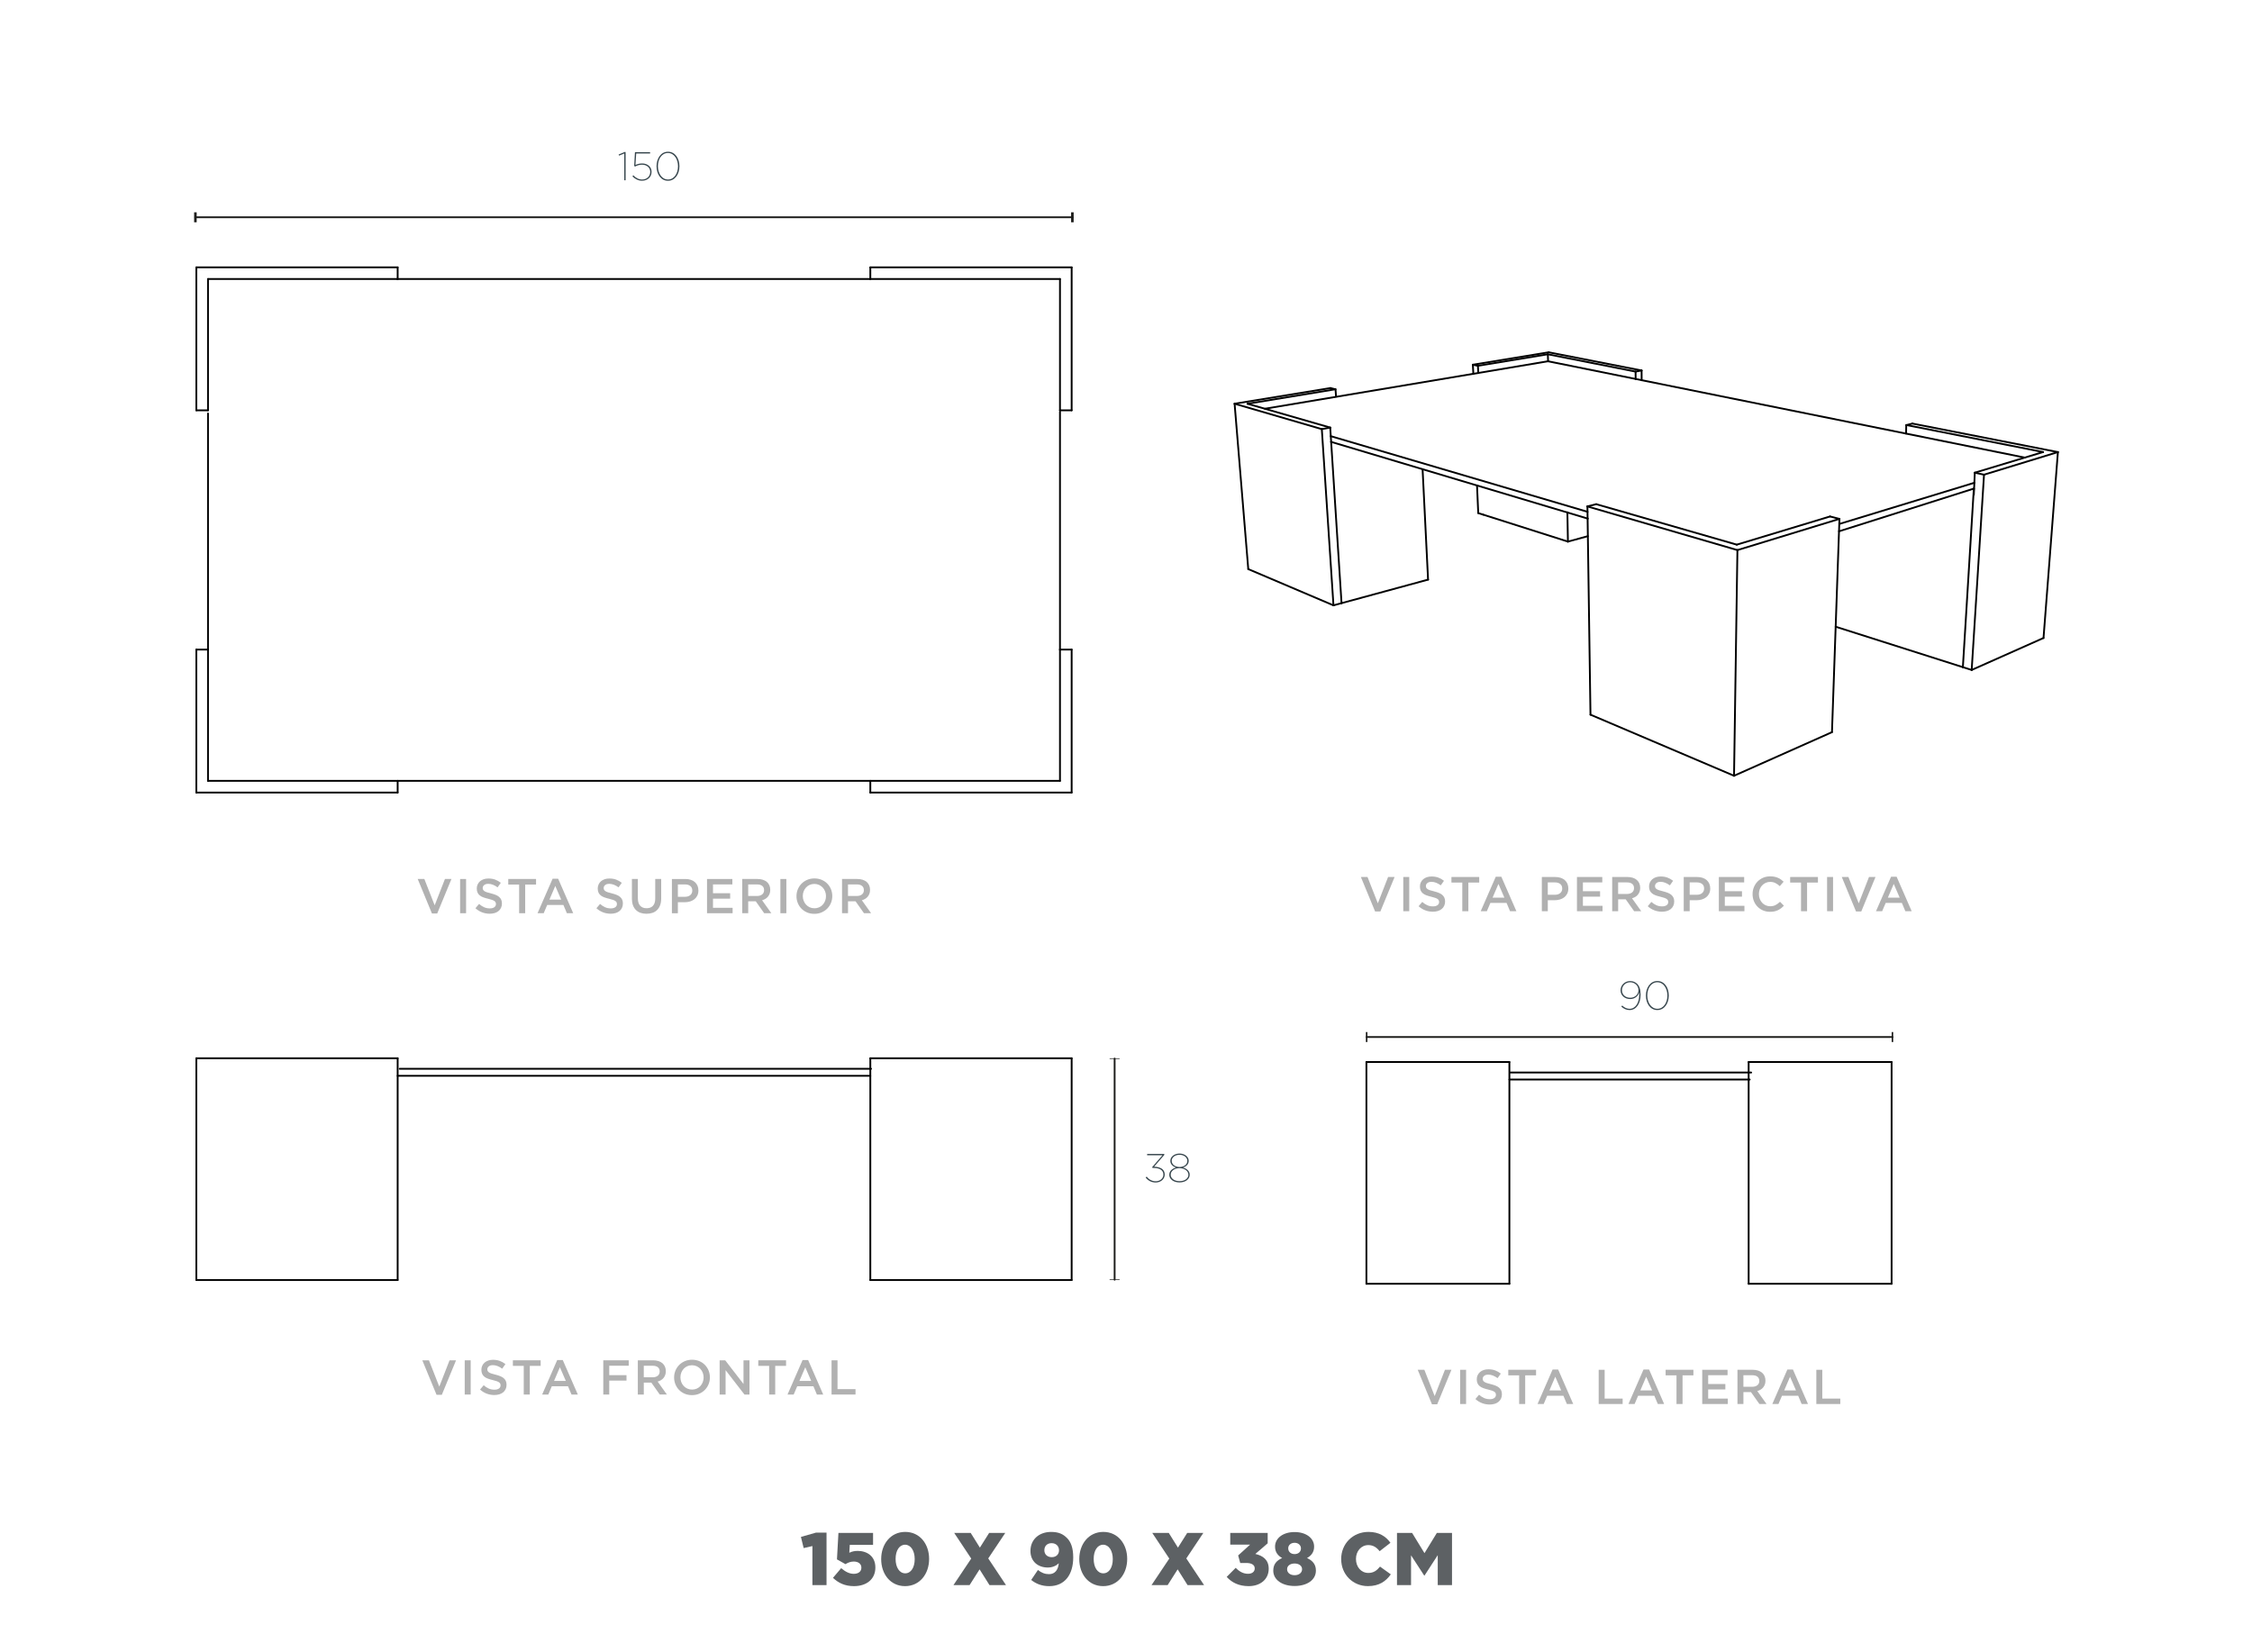 <?xml version="1.0" encoding="UTF-8"?>
<svg xmlns="http://www.w3.org/2000/svg" viewBox="0 0 1249.99 917.01">
  <defs>
    <style>
      .cls-1 {
        fill: #b1b1b1;
      }

      .cls-2 {
        stroke: #1d1d1b;
      }

      .cls-2, .cls-3 {
        fill: none;
        stroke-linecap: round;
        stroke-linejoin: round;
      }

      .cls-4 {
        fill: #36454c;
      }

      .cls-5 {
        isolation: isolate;
      }

      .cls-3 {
        stroke: #000;
      }

      .cls-6 {
        fill: #1d1d1b;
      }

      .cls-7 {
        fill: #5d6164;
      }
    </style>
  </defs>
  <g id="_x30_">
    <g>
      <path class="cls-1" d="M770.48,486.79h3.61l-7.9,19.14h-2.93l-7.9-19.14h3.69l5.73,14.61,5.7-14.61Z"/>
      <path class="cls-1" d="M782.21,486.79v19h-3.31v-19h3.31Z"/>
      <path class="cls-1" d="M791.65,492.74c.13.27.36.53.69.76.34.24.8.45,1.39.65s1.34.41,2.25.62c1,.25,1.88.53,2.65.84.77.31,1.41.68,1.92,1.13.51.44.89.96,1.16,1.55.26.59.4,1.28.4,2.08,0,.91-.17,1.71-.5,2.42-.33.71-.79,1.3-1.39,1.79s-1.3.86-2.14,1.11c-.83.25-1.74.38-2.74.38-1.47,0-2.87-.25-4.21-.75-1.34-.5-2.58-1.26-3.72-2.29l2.01-2.39c.92.8,1.86,1.41,2.8,1.83.94.43,2.01.64,3.2.64,1.03,0,1.85-.22,2.46-.65.61-.43.91-1.02.91-1.76,0-.34-.06-.65-.18-.92-.12-.27-.34-.52-.65-.75-.32-.23-.75-.44-1.31-.64-.55-.2-1.28-.41-2.16-.62-1.02-.24-1.92-.5-2.71-.79-.79-.29-1.45-.65-1.99-1.09s-.94-.96-1.22-1.58-.42-1.37-.42-2.25c0-.83.16-1.59.48-2.27.32-.68.77-1.26,1.33-1.75.57-.49,1.25-.86,2.04-1.13.79-.26,1.66-.39,2.6-.39,1.39,0,2.65.2,3.76.61,1.11.41,2.16,1,3.14,1.78l-1.79,2.53c-.87-.63-1.73-1.12-2.58-1.45-.85-.33-1.71-.5-2.58-.5-.98,0-1.74.22-2.28.67-.54.44-.81.98-.81,1.62,0,.38.06.71.19.98Z"/>
      <path class="cls-1" d="M815.03,505.8h-3.37v-15.91h-6.03v-3.09h15.42v3.09h-6.03v15.91Z"/>
      <path class="cls-1" d="M841.69,505.8h-3.53l-1.93-4.59h-8.99l-1.95,4.59h-3.42l8.36-19.14h3.1l8.36,19.14ZM831.73,490.65l-3.26,7.6h6.54l-3.29-7.6Z"/>
      <path class="cls-1" d="M869.92,496c-.4.81-.94,1.49-1.63,2.04-.69.54-1.5.96-2.42,1.24-.93.28-1.92.42-2.97.42h-3.78v6.11h-3.31v-19h7.49c1.1,0,2.1.15,3,.45.9.3,1.66.73,2.28,1.29s1.1,1.23,1.44,2.01c.33.78.5,1.66.5,2.63,0,1.07-.2,2.01-.6,2.82ZM866.01,490.66c-.75-.57-1.74-.86-3-.86h-3.9v6.87h3.9c1.27,0,2.27-.31,3.01-.94.74-.63,1.1-1.46,1.1-2.49,0-1.14-.37-2-1.12-2.58Z"/>
      <path class="cls-1" d="M889.36,489.81h-10.75v4.89h9.53v3.01h-9.53v5.08h10.89v3.01h-14.2v-19h14.06v3.01Z"/>
      <path class="cls-1" d="M907.04,505.8l-4.68-6.62h-4.19v6.62h-3.31v-19h8.47c1.09,0,2.07.14,2.95.42.88.28,1.62.68,2.23,1.2.61.52,1.07,1.15,1.4,1.9.33.75.49,1.59.49,2.51,0,.8-.11,1.51-.34,2.13-.23.62-.54,1.18-.94,1.66-.4.48-.87.89-1.43,1.22-.55.34-1.16.59-1.83.77l5.13,7.19h-3.94ZM905.95,490.61c-.69-.54-1.66-.8-2.91-.8h-4.88v6.41h4.9c1.2,0,2.15-.29,2.86-.87.71-.58,1.06-1.36,1.06-2.35,0-1.05-.34-1.85-1.04-2.39Z"/>
      <path class="cls-1" d="M918.82,492.74c.13.27.36.53.69.76.34.24.8.45,1.39.65s1.34.41,2.25.62c1,.25,1.88.53,2.65.84.77.31,1.41.68,1.92,1.13.51.44.89.96,1.16,1.55.26.59.4,1.28.4,2.08,0,.91-.17,1.71-.5,2.42-.33.71-.79,1.3-1.39,1.79-.59.49-1.3.86-2.13,1.11s-1.74.38-2.74.38c-1.46,0-2.87-.25-4.21-.75-1.34-.5-2.58-1.26-3.72-2.29l2.01-2.39c.92.8,1.86,1.41,2.8,1.83.94.43,2.01.64,3.2.64,1.03,0,1.85-.22,2.46-.65.61-.43.91-1.02.91-1.76,0-.34-.06-.65-.18-.92-.12-.27-.34-.52-.65-.75s-.75-.44-1.31-.64-1.27-.41-2.16-.62c-1.02-.24-1.92-.5-2.71-.79s-1.45-.65-1.99-1.09-.94-.96-1.23-1.58-.42-1.37-.42-2.25c0-.83.16-1.59.48-2.27.32-.68.77-1.26,1.33-1.75.57-.49,1.25-.86,2.04-1.13.79-.26,1.66-.39,2.6-.39,1.39,0,2.65.2,3.76.61s2.16,1,3.14,1.78l-1.79,2.53c-.87-.63-1.73-1.12-2.58-1.45-.85-.33-1.71-.5-2.58-.5-.98,0-1.74.22-2.28.67-.54.44-.81.98-.81,1.62,0,.38.06.71.19.98Z"/>
      <path class="cls-1" d="M948.68,496c-.4.81-.94,1.49-1.63,2.04-.69.54-1.5.96-2.42,1.24-.93.28-1.92.42-2.97.42h-3.78v6.11h-3.31v-19h7.49c1.1,0,2.1.15,3,.45s1.66.73,2.28,1.29c.62.56,1.1,1.23,1.44,2.01.33.78.5,1.66.5,2.63,0,1.07-.2,2.01-.6,2.82ZM944.77,490.66c-.75-.57-1.74-.86-3-.86h-3.89v6.87h3.89c1.27,0,2.28-.31,3.01-.94s1.1-1.46,1.1-2.49c0-1.14-.37-2-1.12-2.58Z"/>
      <path class="cls-1" d="M968.12,489.81h-10.75v4.89h9.53v3.01h-9.53v5.08h10.89v3.01h-14.2v-19h14.06v3.01Z"/>
      <path class="cls-1" d="M988.61,504.15c-.53.41-1.11.76-1.72,1.06s-1.29.53-2.02.68c-.73.15-1.54.23-2.43.23-1.39,0-2.68-.25-3.86-.76-1.18-.51-2.19-1.2-3.05-2.08-.86-.88-1.53-1.91-2.02-3.11-.49-1.2-.73-2.48-.73-3.86s.24-2.63.72-3.83c.48-1.2,1.15-2.24,2.02-3.14.87-.89,1.9-1.6,3.09-2.12,1.2-.52,2.52-.77,3.96-.77.87,0,1.66.07,2.38.22.71.15,1.37.35,1.97.61.6.26,1.15.57,1.66.94s.99.76,1.44,1.19l-2.14,2.47c-.76-.71-1.57-1.28-2.42-1.71-.85-.43-1.82-.65-2.9-.65-.91,0-1.74.18-2.51.53-.77.35-1.43.83-2,1.44-.56.61-1,1.32-1.3,2.13s-.46,1.69-.46,2.63.15,1.82.46,2.65c.31.82.74,1.54,1.3,2.16.56.62,1.23,1.1,2,1.45s1.61.53,2.51.53c1.16,0,2.15-.22,2.99-.67.83-.44,1.66-1.05,2.47-1.81l2.14,2.17c-.49.53-1,.99-1.53,1.4Z"/>
      <path class="cls-1" d="M1003.04,505.8h-3.37v-15.91h-6.03v-3.09h15.42v3.09h-6.03v15.91Z"/>
      <path class="cls-1" d="M1017.45,486.79v19h-3.31v-19h3.31Z"/>
      <path class="cls-1" d="M1037.41,486.79h3.61l-7.9,19.14h-2.93l-7.9-19.14h3.69l5.73,14.61,5.7-14.61Z"/>
      <path class="cls-1" d="M1061.11,505.8h-3.53l-1.93-4.59h-8.99l-1.96,4.59h-3.42l8.36-19.14h3.1l8.36,19.14ZM1051.14,490.65l-3.26,7.6h6.54l-3.29-7.6Z"/>
    </g>
  </g>
  <g id="bien">
    <g class="cls-5">
      <path class="cls-7" d="M450.93,858.19l-4.85,1.12-1.52-6.2,8.42-2.4h5.79v29.15h-7.84v-21.67Z"/>
      <path class="cls-7" d="M462.34,875.84l4.56-5.38c2.34,1.98,4.56,3.14,6.98,3.14,2.63,0,4.23-1.32,4.23-3.39v-.08c0-2.07-1.72-3.35-4.23-3.35-1.77,0-3.24.62-4.6,1.45l-4.72-2.65.82-14.68h19.22v6.62h-12.93l-.25,4.38c1.31-.62,2.67-1.03,4.6-1.03,5.17,0,9.86,2.89,9.86,9.18v.08c0,6.45-4.89,10.3-11.87,10.3-5.09,0-8.66-1.78-11.66-4.59Z"/>
      <path class="cls-7" d="M489.11,865.46v-.08c0-8.19,5.17-15.05,13.34-15.05s13.26,6.78,13.26,14.97v.08c0,8.19-5.13,15.05-13.34,15.05s-13.26-6.78-13.26-14.97ZM507.71,865.46v-.08c0-4.59-2.18-7.94-5.34-7.94s-5.26,3.23-5.26,7.86v.08c0,4.63,2.13,7.94,5.34,7.94s5.26-3.27,5.26-7.86Z"/>
      <path class="cls-7" d="M539.08,865.13l-9.44-14.22h9.16l5.09,8.15,5.13-8.15h8.95l-9.44,14.14,9.85,14.8h-9.16l-5.5-8.73-5.54,8.73h-8.95l9.85-14.72Z"/>
      <path class="cls-7" d="M572.37,877l3.74-5.54c1.97,1.57,3.86,2.32,6.16,2.32,3.29,0,5.05-2.32,5.42-6.04-1.48,1.41-3.53,2.36-6.08,2.36-5.58,0-9.65-3.47-9.65-9.14v-.08c0-6.41,4.89-10.54,11.46-10.54,4.19,0,6.65,1.2,8.83,3.39,2.09,2.07,3.45,5.38,3.45,10.71v.08c0,9.47-4.68,15.92-13.3,15.92-4.27,0-7.39-1.36-10.02-3.43ZM587.81,860.59v-.08c0-2.23-1.6-3.93-4.11-3.93s-4.02,1.65-4.02,3.89v.08c0,2.19,1.6,3.8,4.11,3.8s4.02-1.65,4.02-3.76Z"/>
      <path class="cls-7" d="M599.06,865.46v-.08c0-8.19,5.17-15.05,13.34-15.05s13.26,6.78,13.26,14.97v.08c0,8.19-5.13,15.05-13.34,15.05s-13.26-6.78-13.26-14.97ZM617.66,865.46v-.08c0-4.59-2.18-7.94-5.34-7.94s-5.26,3.23-5.26,7.86v.08c0,4.63,2.13,7.94,5.34,7.94s5.26-3.27,5.26-7.86Z"/>
      <path class="cls-7" d="M649.02,865.13l-9.44-14.22h9.16l5.09,8.15,5.13-8.15h8.95l-9.44,14.14,9.85,14.8h-9.16l-5.5-8.73-5.54,8.73h-8.95l9.85-14.72Z"/>
      <path class="cls-7" d="M680.88,875.31l5.01-5.04c2.05,2.11,4.23,3.31,6.86,3.31,2.26,0,3.7-1.16,3.7-2.94v-.08c0-1.86-1.68-2.98-4.68-2.98h-3.37l-1.15-4.18,6.61-6h-11v-6.49h20.78v5.75l-6.86,5.91c4.11.91,7.43,3.22,7.43,8.15v.08c0,5.87-4.68,9.63-11.09,9.63-5.54,0-9.44-2.03-12.24-5.13Z"/>
      <path class="cls-7" d="M706.74,871.87v-.08c0-3.51,1.85-5.62,4.93-6.95-2.22-1.24-3.94-3.14-3.94-6.29v-.08c0-4.63,4.39-8.06,10.84-8.06s10.84,3.43,10.84,8.06v.08c0,3.14-1.72,5.04-3.94,6.29,2.92,1.37,4.93,3.31,4.93,6.91v.08c0,5.17-4.93,8.52-11.83,8.52s-11.83-3.43-11.83-8.48ZM722.72,871.09v-.08c0-1.86-1.72-3.14-4.15-3.14s-4.15,1.28-4.15,3.14v.08c0,1.74,1.48,3.27,4.15,3.27s4.15-1.53,4.15-3.27ZM722.1,859.51v-.08c0-1.61-1.36-3.06-3.53-3.06s-3.53,1.41-3.53,3.02v.08c0,1.82,1.4,3.18,3.53,3.18s3.53-1.32,3.53-3.14Z"/>
      <path class="cls-7" d="M744.43,865.46v-.08c0-8.44,6.45-15.05,15.15-15.05,5.87,0,9.65,2.48,12.2,6.04l-6,4.67c-1.64-2.07-3.53-3.39-6.28-3.39-4.02,0-6.86,3.43-6.86,7.65v.08c0,4.34,2.83,7.73,6.86,7.73,3,0,4.76-1.41,6.49-3.52l6,4.3c-2.71,3.76-6.36,6.53-12.73,6.53-8.21,0-14.82-6.33-14.82-14.97Z"/>
      <path class="cls-7" d="M775.39,850.91h8.42l6.86,11.21,6.86-11.21h8.42v28.95h-7.92v-16.62l-7.35,11.33h-.16l-7.31-11.25v16.54h-7.8v-28.95Z"/>
    </g>
    <g>
      <path class="cls-1" d="M802.03,760.34h3.61l-7.9,19.14h-2.93l-7.9-19.14h3.69l5.73,14.61,5.7-14.61Z"/>
      <path class="cls-1" d="M813.76,760.34v19h-3.31v-19h3.31Z"/>
      <path class="cls-1" d="M823.2,766.29c.13.27.36.52.69.76.34.23.8.45,1.39.65.59.2,1.34.41,2.25.62,1,.25,1.88.53,2.65.84s1.41.68,1.92,1.13.89.96,1.16,1.55c.26.59.39,1.28.39,2.08,0,.91-.17,1.71-.5,2.42s-.79,1.3-1.39,1.79c-.59.49-1.3.86-2.14,1.11-.83.25-1.75.38-2.74.38-1.47,0-2.87-.25-4.21-.75-1.34-.5-2.58-1.26-3.72-2.29l2.01-2.39c.92.8,1.85,1.41,2.8,1.83.94.42,2.01.64,3.2.64,1.03,0,1.85-.22,2.46-.65.61-.44.91-1.02.91-1.77,0-.34-.06-.65-.18-.92-.12-.27-.34-.52-.65-.75-.32-.23-.75-.44-1.31-.64s-1.27-.41-2.16-.62c-1.02-.23-1.92-.5-2.71-.79-.79-.29-1.45-.65-1.99-1.09-.54-.43-.94-.96-1.22-1.57s-.42-1.37-.42-2.25c0-.83.16-1.59.48-2.27.32-.68.77-1.26,1.33-1.75.56-.49,1.24-.87,2.04-1.13.79-.26,1.66-.39,2.6-.39,1.39,0,2.65.2,3.76.61,1.11.41,2.16,1,3.13,1.78l-1.79,2.52c-.87-.63-1.73-1.12-2.58-1.45-.85-.33-1.71-.5-2.58-.5-.98,0-1.74.22-2.28.67s-.81.98-.81,1.62c0,.38.06.71.19.98Z"/>
      <path class="cls-1" d="M846.58,779.34h-3.37v-15.91h-6.03v-3.1h15.42v3.1h-6.03v15.91Z"/>
      <path class="cls-1" d="M873.24,779.34h-3.53l-1.93-4.59h-8.99l-1.95,4.59h-3.42l8.36-19.14h3.09l8.36,19.14ZM863.27,764.19l-3.26,7.6h6.54l-3.29-7.6Z"/>
      <path class="cls-1" d="M887.36,760.34h3.31v15.99h9.99v3.01h-13.3v-19Z"/>
      <path class="cls-1" d="M923.71,779.34h-3.53l-1.93-4.59h-8.99l-1.96,4.59h-3.42l8.36-19.14h3.1l8.36,19.14ZM913.74,764.19l-3.26,7.6h6.54l-3.29-7.6Z"/>
      <path class="cls-1" d="M933.92,779.34h-3.37v-15.91h-6.03v-3.1h15.42v3.1h-6.03v15.91Z"/>
      <path class="cls-1" d="M958.89,763.35h-10.75v4.89h9.53v3.01h-9.53v5.08h10.89v3.01h-14.2v-19h14.06v3.01Z"/>
      <path class="cls-1" d="M976.57,779.34l-4.68-6.62h-4.19v6.62h-3.31v-19h8.47c1.09,0,2.07.14,2.95.42.88.28,1.62.68,2.23,1.19.61.52,1.07,1.15,1.4,1.9.33.75.49,1.59.49,2.51,0,.8-.11,1.51-.34,2.13-.23.62-.54,1.18-.94,1.66-.4.48-.87.89-1.42,1.22-.55.33-1.16.59-1.83.77l5.13,7.19h-3.94ZM975.48,764.16c-.69-.54-1.66-.8-2.91-.8h-4.88v6.41h4.9c1.2,0,2.15-.29,2.86-.87.71-.58,1.06-1.36,1.06-2.34,0-1.05-.35-1.85-1.04-2.39Z"/>
      <path class="cls-1" d="M1003.55,779.34h-3.53l-1.93-4.59h-8.99l-1.95,4.59h-3.42l8.36-19.14h3.09l8.36,19.14ZM993.59,764.19l-3.26,7.6h6.54l-3.29-7.6Z"/>
      <path class="cls-1" d="M1008.17,760.34h3.31v15.99h9.99v3.01h-13.3v-19Z"/>
    </g>
    <g>
      <path class="cls-1" d="M249.53,755.08h3.61l-7.9,19.14h-2.93l-7.9-19.14h3.69l5.73,14.61,5.7-14.61Z"/>
      <path class="cls-1" d="M261.26,755.08v19h-3.31v-19h3.31Z"/>
      <path class="cls-1" d="M270.71,761.02c.13.27.36.53.69.76s.8.45,1.39.65,1.34.41,2.25.62c1,.25,1.88.53,2.65.84s1.41.68,1.92,1.13c.51.44.89.96,1.16,1.55.26.59.39,1.28.39,2.08,0,.91-.17,1.71-.5,2.42-.33.71-.79,1.3-1.39,1.79-.59.49-1.3.86-2.14,1.11-.83.25-1.75.38-2.74.38-1.47,0-2.87-.25-4.21-.75s-2.58-1.26-3.72-2.29l2.01-2.39c.92.8,1.85,1.41,2.8,1.83s2.01.64,3.2.64c1.03,0,1.85-.22,2.46-.65s.91-1.02.91-1.76c0-.34-.06-.65-.18-.92-.12-.27-.34-.52-.65-.75s-.75-.44-1.31-.64-1.27-.41-2.16-.62c-1.02-.24-1.92-.5-2.71-.79-.79-.29-1.45-.65-1.99-1.09-.54-.44-.94-.96-1.22-1.58s-.42-1.37-.42-2.25c0-.83.16-1.59.48-2.27.32-.68.77-1.26,1.33-1.75.56-.49,1.24-.86,2.04-1.13s1.66-.39,2.6-.39c1.39,0,2.65.2,3.76.61,1.11.41,2.16,1,3.13,1.78l-1.79,2.53c-.87-.63-1.73-1.12-2.58-1.45-.85-.33-1.71-.5-2.58-.5-.98,0-1.74.22-2.28.67s-.81.98-.81,1.62c0,.38.06.71.19.98Z"/>
      <path class="cls-1" d="M294.08,774.08h-3.37v-15.91h-6.03v-3.1h15.42v3.1h-6.03v15.91Z"/>
      <path class="cls-1" d="M320.74,774.08h-3.53l-1.93-4.59h-8.99l-1.95,4.59h-3.42l8.36-19.14h3.09l8.36,19.14ZM310.78,758.93l-3.26,7.6h6.54l-3.29-7.6Z"/>
      <path class="cls-1" d="M348.98,758.09h-10.81v5.24h9.58v3.01h-9.58v7.74h-3.31v-19h14.12v3.01Z"/>
      <path class="cls-1" d="M366.21,774.08l-4.68-6.62h-4.19v6.62h-3.31v-19h8.47c1.09,0,2.07.14,2.95.42s1.62.68,2.23,1.19c.61.52,1.07,1.15,1.4,1.9.33.75.49,1.59.49,2.51,0,.8-.11,1.51-.34,2.13s-.54,1.18-.94,1.66c-.4.48-.87.89-1.43,1.22-.55.33-1.16.59-1.83.77l5.13,7.19h-3.94ZM365.13,758.9c-.69-.54-1.66-.8-2.91-.8h-4.88v6.41h4.9c1.2,0,2.15-.29,2.86-.87.71-.58,1.06-1.36,1.06-2.35,0-1.05-.34-1.85-1.04-2.38Z"/>
      <path class="cls-1" d="M393.31,768.35c-.49,1.2-1.18,2.24-2.06,3.14-.89.9-1.94,1.61-3.15,2.13-1.21.52-2.55.79-4.02.79s-2.81-.26-4.02-.77-2.25-1.22-3.12-2.1c-.87-.89-1.55-1.93-2.04-3.12-.49-1.19-.73-2.46-.73-3.8s.24-2.61.73-3.8c.49-1.2,1.18-2.24,2.06-3.14s1.94-1.61,3.15-2.13c1.21-.52,2.55-.79,4.02-.79s2.81.26,4.02.77c1.21.52,2.25,1.22,3.12,2.11s1.55,1.93,2.04,3.12c.49,1.2.73,2.46.73,3.8s-.24,2.61-.73,3.8ZM390.07,761.99c-.32-.82-.76-1.54-1.33-2.16-.57-.61-1.25-1.1-2.05-1.47-.8-.36-1.67-.54-2.61-.54s-1.81.18-2.59.53-1.46.83-2.02,1.44c-.56.61-1,1.32-1.32,2.14s-.47,1.7-.47,2.62.16,1.8.47,2.62c.32.82.76,1.54,1.33,2.16.57.62,1.25,1.1,2.05,1.46.8.36,1.66.54,2.61.54s1.81-.18,2.59-.53c.79-.35,1.46-.83,2.02-1.44.56-.61,1-1.32,1.32-2.14.32-.82.48-1.7.48-2.62s-.16-1.8-.48-2.62Z"/>
      <path class="cls-1" d="M412.69,755.08h3.31v19h-2.79l-10.46-13.52v13.52h-3.31v-19h3.09l10.16,13.14v-13.14Z"/>
      <path class="cls-1" d="M430.29,774.08h-3.37v-15.91h-6.03v-3.1h15.42v3.1h-6.03v15.91Z"/>
      <path class="cls-1" d="M456.95,774.08h-3.53l-1.93-4.59h-8.99l-1.96,4.59h-3.42l8.36-19.14h3.09l8.36,19.14ZM446.98,758.93l-3.26,7.6h6.54l-3.29-7.6Z"/>
      <path class="cls-1" d="M461.56,755.08h3.31v15.99h9.99v3.01h-13.3v-19Z"/>
    </g>
    <g>
      <path class="cls-1" d="M246.97,487.91h3.61l-7.9,19.14h-2.93l-7.9-19.14h3.69l5.73,14.61,5.7-14.61Z"/>
      <path class="cls-1" d="M258.7,487.91v19h-3.31v-19h3.31Z"/>
      <path class="cls-1" d="M268.15,493.86c.13.27.36.52.69.76s.8.45,1.39.65c.59.2,1.34.41,2.25.62,1,.25,1.88.53,2.65.84.77.31,1.41.68,1.92,1.13.51.44.89.96,1.16,1.55.26.59.39,1.28.39,2.08,0,.91-.17,1.71-.5,2.42s-.79,1.3-1.39,1.79c-.59.49-1.3.86-2.14,1.11-.83.25-1.75.38-2.74.38-1.47,0-2.87-.25-4.21-.75-1.34-.5-2.58-1.26-3.72-2.29l2.01-2.39c.92.8,1.85,1.41,2.8,1.83.94.43,2.01.64,3.2.64,1.03,0,1.85-.22,2.46-.65s.91-1.02.91-1.76c0-.34-.06-.65-.18-.92s-.34-.52-.65-.75c-.32-.23-.75-.44-1.31-.64s-1.27-.41-2.16-.62c-1.02-.24-1.92-.5-2.71-.79-.79-.29-1.45-.65-1.99-1.09-.54-.43-.94-.96-1.22-1.58s-.42-1.37-.42-2.25c0-.83.16-1.59.48-2.27.32-.68.77-1.26,1.33-1.75.56-.49,1.24-.86,2.04-1.13.79-.26,1.66-.39,2.6-.39,1.39,0,2.65.2,3.76.61,1.11.41,2.16,1,3.13,1.78l-1.79,2.52c-.87-.63-1.73-1.12-2.58-1.45-.85-.33-1.71-.5-2.58-.5-.98,0-1.74.22-2.28.67s-.81.98-.81,1.62c0,.38.06.71.19.98Z"/>
      <path class="cls-1" d="M291.52,506.91h-3.37v-15.91h-6.03v-3.1h15.42v3.1h-6.03v15.91Z"/>
      <path class="cls-1" d="M318.18,506.91h-3.53l-1.93-4.59h-8.99l-1.95,4.59h-3.42l8.36-19.14h3.09l8.36,19.14ZM308.22,491.77l-3.26,7.6h6.54l-3.29-7.6Z"/>
      <path class="cls-1" d="M335.29,493.86c.13.27.36.52.69.76s.8.45,1.39.65c.59.2,1.34.41,2.25.62,1,.25,1.88.53,2.65.84.77.31,1.41.68,1.92,1.13.51.44.89.96,1.16,1.55s.39,1.28.39,2.08c0,.91-.17,1.71-.5,2.42s-.79,1.3-1.39,1.79c-.59.49-1.3.86-2.13,1.11-.83.25-1.75.38-2.74.38-1.47,0-2.87-.25-4.21-.75-1.34-.5-2.58-1.26-3.72-2.29l2.01-2.39c.92.8,1.85,1.41,2.8,1.83.94.43,2.01.64,3.2.64,1.03,0,1.85-.22,2.46-.65.61-.43.91-1.02.91-1.76,0-.34-.06-.65-.18-.92-.12-.27-.34-.52-.65-.75-.32-.23-.75-.44-1.31-.64-.55-.2-1.27-.41-2.16-.62-1.02-.24-1.92-.5-2.71-.79-.79-.29-1.45-.65-1.99-1.09-.54-.43-.94-.96-1.23-1.58s-.42-1.37-.42-2.25c0-.83.16-1.59.48-2.27s.77-1.26,1.33-1.75c.57-.49,1.25-.86,2.04-1.13.79-.26,1.66-.39,2.6-.39,1.39,0,2.65.2,3.76.61s2.16,1,3.14,1.78l-1.79,2.52c-.87-.63-1.73-1.12-2.58-1.45s-1.71-.5-2.58-.5c-.98,0-1.74.22-2.28.67s-.81.98-.81,1.62c0,.38.06.71.19.98Z"/>
      <path class="cls-1" d="M367,498.69c0,1.41-.19,2.65-.58,3.72-.39,1.07-.94,1.96-1.64,2.67-.71.72-1.56,1.25-2.56,1.6-1,.35-2.13.53-3.38.53s-2.34-.18-3.34-.53c-1-.35-1.85-.88-2.55-1.59-.71-.71-1.25-1.58-1.63-2.62-.38-1.04-.57-2.25-.57-3.62v-10.94h3.31v10.81c0,1.77.43,3.12,1.28,4.04.85.92,2.04,1.38,3.55,1.38s2.67-.44,3.52-1.33,1.28-2.21,1.28-3.96v-10.94h3.31v10.78Z"/>
      <path class="cls-1" d="M387.06,497.11c-.4.81-.94,1.49-1.63,2.04-.69.54-1.5.96-2.42,1.24-.93.28-1.92.42-2.97.42h-3.78v6.11h-3.31v-19h7.49c1.1,0,2.1.15,3,.45s1.66.73,2.28,1.29c.62.56,1.1,1.23,1.44,2.01.33.78.5,1.66.5,2.63,0,1.07-.2,2.01-.6,2.82ZM383.15,491.78c-.75-.57-1.74-.86-3-.86h-3.89v6.87h3.89c1.27,0,2.28-.31,3.01-.94s1.1-1.46,1.1-2.49c0-1.14-.37-2-1.12-2.58Z"/>
      <path class="cls-1" d="M406.5,490.92h-10.75v4.89h9.53v3.01h-9.53v5.08h10.89v3.01h-14.2v-19h14.06v3.01Z"/>
      <path class="cls-1" d="M424.17,506.91l-4.68-6.62h-4.19v6.62h-3.31v-19h8.47c1.09,0,2.07.14,2.95.42.88.28,1.62.68,2.23,1.19.61.52,1.07,1.15,1.4,1.9.33.75.49,1.59.49,2.51,0,.8-.11,1.51-.34,2.13-.23.62-.54,1.18-.94,1.66-.4.48-.87.89-1.42,1.22-.55.33-1.16.59-1.83.77l5.13,7.19h-3.94ZM423.08,491.73c-.69-.54-1.66-.8-2.91-.8h-4.88v6.41h4.9c1.2,0,2.15-.29,2.86-.87s1.06-1.36,1.06-2.34c0-1.05-.34-1.85-1.04-2.39Z"/>
      <path class="cls-1" d="M436.47,487.91v19h-3.31v-19h3.31Z"/>
      <path class="cls-1" d="M461.23,501.19c-.49,1.19-1.18,2.24-2.06,3.14-.89.9-1.94,1.61-3.15,2.13-1.21.52-2.55.79-4.02.79s-2.81-.26-4.02-.77-2.25-1.22-3.12-2.1c-.87-.89-1.55-1.93-2.04-3.12-.49-1.19-.73-2.46-.73-3.8s.24-2.61.73-3.8c.49-1.19,1.18-2.24,2.06-3.14.89-.9,1.94-1.61,3.15-2.13,1.21-.52,2.55-.79,4.02-.79s2.81.26,4.02.77c1.21.52,2.25,1.22,3.12,2.1s1.55,1.93,2.04,3.12c.49,1.19.73,2.46.73,3.8s-.24,2.61-.73,3.8ZM457.99,494.82c-.32-.82-.76-1.54-1.33-2.16-.57-.61-1.25-1.1-2.05-1.47-.8-.36-1.67-.54-2.61-.54s-1.81.18-2.59.53c-.79.35-1.46.83-2.02,1.44-.56.61-1,1.32-1.32,2.14-.32.82-.47,1.7-.47,2.62s.16,1.8.47,2.62c.32.82.76,1.54,1.33,2.16.57.62,1.25,1.1,2.05,1.47.8.36,1.66.54,2.61.54s1.81-.18,2.59-.53c.79-.35,1.46-.83,2.02-1.44.56-.61,1-1.32,1.32-2.14.32-.82.48-1.7.48-2.62s-.16-1.8-.48-2.62Z"/>
      <path class="cls-1" d="M479.56,506.91l-4.68-6.62h-4.19v6.62h-3.31v-19h8.47c1.09,0,2.07.14,2.95.42.88.28,1.62.68,2.23,1.19.61.52,1.07,1.15,1.4,1.9.33.75.49,1.59.49,2.51,0,.8-.11,1.51-.34,2.13-.23.62-.54,1.18-.94,1.66-.4.48-.87.89-1.43,1.22-.55.33-1.16.59-1.83.77l5.13,7.19h-3.94ZM478.47,491.73c-.69-.54-1.66-.8-2.91-.8h-4.88v6.41h4.9c1.2,0,2.15-.29,2.86-.87.71-.58,1.06-1.36,1.06-2.34,0-1.05-.34-1.85-1.04-2.39Z"/>
    </g>
    <g>
      <line class="cls-2" x1="618.68" y1="587.61" x2="618.68" y2="710.34"/>
      <rect class="cls-6" x="615.91" y="587.43" width="5.54" height=".36"/>
      <rect class="cls-6" x="615.91" y="710.16" width="5.54" height=".36"/>
    </g>
    <g>
      <line class="cls-2" x1="108.46" y1="120.61" x2="595.23" y2="120.61"/>
      <rect class="cls-6" x="107.75" y="117.84" width="1.42" height="5.54"/>
      <rect class="cls-6" x="594.52" y="117.84" width="1.42" height="5.54"/>
    </g>
    <g>
      <line class="cls-2" x1="758.57" y1="575.64" x2="1050.41" y2="575.64"/>
      <rect class="cls-6" x="758.14" y="572.87" width=".85" height="5.54"/>
      <rect class="cls-6" x="1049.99" y="572.87" width=".85" height="5.54"/>
    </g>
    <line class="cls-3" x1="911.18" y1="205.65" x2="911.21" y2="211.03"/>
    <line class="cls-3" x1="907.84" y1="206.27" x2="907.88" y2="210.45"/>
    <line class="cls-3" x1="859.14" y1="196.65" x2="859.28" y2="200.53"/>
    <line class="cls-3" x1="820.32" y1="203.05" x2="820.55" y2="207.06"/>
    <line class="cls-3" x1="819.83" y1="269.53" x2="820.51" y2="284.8"/>
    <line class="cls-3" x1="817.52" y1="202.45" x2="817.8" y2="207.53"/>
    <line class="cls-3" x1="1049.95" y1="712.59" x2="970.6" y2="712.59"/>
    <line class="cls-3" x1="881.35" y1="297.62" x2="870.29" y2="300.63"/>
    <line class="cls-3" x1="1058.08" y1="235.94" x2="1057.99" y2="240.65"/>
    <line class="cls-3" x1="1134.04" y1="250.92" x2="1058.22" y2="235.95"/>
    <line class="cls-3" x1="1096.13" y1="262.38" x2="1134.04" y2="250.92"/>
    <line class="cls-3" x1="1096.13" y1="262.38" x2="1095.59" y2="274.62"/>
    <line class="cls-3" x1="1101.25" y1="263.48" x2="1094.4" y2="371.88"/>
    <line class="cls-3" x1="1142.25" y1="250.94" x2="1101.25" y2="263.48"/>
    <line class="cls-3" x1="1018.9" y1="347.88" x2="1089.51" y2="370.33"/>
    <line class="cls-3" x1="733.68" y1="238.2" x2="685.27" y2="224.1"/>
    <line class="cls-3" x1="733.68" y1="238.2" x2="740.15" y2="336.02"/>
    <line class="cls-3" x1="738.35" y1="237.34" x2="738.86" y2="245.28"/>
    <line class="cls-3" x1="692.44" y1="224.12" x2="738.35" y2="237.34"/>
    <line class="cls-3" x1="741.29" y1="216.08" x2="741.57" y2="220.11"/>
    <line class="cls-3" x1="792.66" y1="321.74" x2="789.63" y2="260.77"/>
    <line class="cls-3" x1="1020.95" y1="290.83" x2="1095.86" y2="267.98"/>
    <line class="cls-3" x1="1020.76" y1="294.92" x2="1095.59" y2="271.21"/>
    <line class="cls-3" x1="738.66" y1="242.11" x2="881.2" y2="284.1"/>
    <line class="cls-3" x1="738.86" y1="245.28" x2="881.35" y2="287.88"/>
    <line class="cls-3" x1="859.23" y1="200.53" x2="702.05" y2="226.89"/>
    <line class="cls-3" x1="1123.97" y1="254.02" x2="859.23" y2="200.53"/>
    <line class="cls-3" x1="881.11" y1="281.11" x2="964.37" y2="305.35"/>
    <line class="cls-3" x1="881.11" y1="281.11" x2="882.81" y2="396.71"/>
    <line class="cls-3" x1="964.02" y1="302.33" x2="886" y2="279.86"/>
    <line class="cls-3" x1="1021" y1="288.02" x2="1015.77" y2="286.68"/>
    <line class="cls-3" x1="964.37" y1="305.35" x2="962.49" y2="430.61"/>
    <line class="cls-3" x1="1021" y1="288.02" x2="1016.85" y2="406.41"/>
    <line class="cls-3" x1="964.37" y1="305.35" x2="1021" y2="288.02"/>
    <line class="cls-3" x1="859.14" y1="196.65" x2="907.84" y2="206.27"/>
    <line class="cls-3" x1="870.29" y1="300.63" x2="869.99" y2="284.4"/>
    <line class="cls-3" x1="911.18" y1="205.65" x2="859.63" y2="195.55"/>
    <line class="cls-3" x1="907.84" y1="206.27" x2="911.18" y2="205.65"/>
    <line class="cls-3" x1="820.32" y1="203.05" x2="859.14" y2="196.65"/>
    <line class="cls-3" x1="820.51" y1="284.8" x2="823.24" y2="285.67"/>
    <line class="cls-3" x1="817.52" y1="202.45" x2="820.32" y2="203.05"/>
    <line class="cls-3" x1="859.63" y1="195.55" x2="817.52" y2="202.45"/>
    <line class="cls-3" x1="870.29" y1="300.63" x2="823.24" y2="285.67"/>
    <line class="cls-3" x1="1049.95" y1="589.51" x2="1049.95" y2="712.59"/>
    <line class="cls-3" x1="1061.5" y1="235.11" x2="1142.25" y2="250.94"/>
    <line class="cls-3" x1="1058.22" y1="235.95" x2="1061.5" y2="235.11"/>
    <line class="cls-3" x1="1094.4" y1="371.88" x2="1089.51" y2="370.33"/>
    <line class="cls-3" x1="1101.25" y1="263.48" x2="1096.13" y2="262.38"/>
    <line class="cls-3" x1="1142.25" y1="250.94" x2="1134.27" y2="354.13"/>
    <line class="cls-3" x1="1134.27" y1="354.13" x2="1094.4" y2="371.88"/>
    <line class="cls-3" x1="741.21" y1="216.08" x2="692.44" y2="224.12"/>
    <line class="cls-3" x1="758.44" y1="589.51" x2="837.8" y2="589.51"/>
    <line class="cls-3" x1="740.15" y1="336.02" x2="692.86" y2="315.9"/>
    <line class="cls-3" x1="744.63" y1="334.8" x2="740.15" y2="336.02"/>
    <line class="cls-3" x1="738.35" y1="237.34" x2="733.68" y2="238.2"/>
    <line class="cls-3" x1="738.5" y1="215.39" x2="741.21" y2="216.08"/>
    <line class="cls-3" x1="685.27" y1="224.1" x2="692.86" y2="315.9"/>
    <line class="cls-3" x1="685.27" y1="224.1" x2="738.5" y2="215.39"/>
    <line class="cls-3" x1="744.63" y1="334.8" x2="792.66" y2="321.74"/>
    <line class="cls-3" x1="882.81" y1="396.71" x2="962.49" y2="430.61"/>
    <line class="cls-3" x1="886" y1="279.86" x2="881.11" y2="281.11"/>
    <line class="cls-3" x1="1015.77" y1="286.68" x2="964.02" y2="302.33"/>
    <line class="cls-3" x1="962.49" y1="430.61" x2="1016.85" y2="406.41"/>
    <line class="cls-3" x1="115.45" y1="227.76" x2="115.45" y2="154.88"/>
    <line class="cls-3" x1="108.98" y1="227.76" x2="115.45" y2="227.76"/>
    <line class="cls-3" x1="115.45" y1="229.51" x2="115.45" y2="360.56"/>
    <line class="cls-3" x1="483.08" y1="154.88" x2="220.6" y2="154.88"/>
    <line class="cls-3" x1="588.35" y1="360.56" x2="588.35" y2="228.48"/>
    <line class="cls-3" x1="483.08" y1="148.41" x2="594.83" y2="148.41"/>
    <line class="cls-3" x1="483.08" y1="154.88" x2="483.08" y2="148.41"/>
    <line class="cls-3" x1="588.35" y1="154.88" x2="483.08" y2="154.88"/>
    <line class="cls-3" x1="588.35" y1="227.76" x2="588.35" y2="154.88"/>
    <line class="cls-3" x1="594.83" y1="227.76" x2="588.35" y2="227.76"/>
    <line class="cls-3" x1="594.83" y1="148.41" x2="594.83" y2="227.76"/>
    <line class="cls-3" x1="483.08" y1="439.92" x2="594.83" y2="439.92"/>
    <line class="cls-3" x1="483.08" y1="433.44" x2="483.08" y2="439.92"/>
    <line class="cls-3" x1="588.35" y1="433.44" x2="483.08" y2="433.44"/>
    <line class="cls-3" x1="588.35" y1="360.56" x2="588.35" y2="433.44"/>
    <line class="cls-3" x1="594.83" y1="360.56" x2="588.35" y2="360.56"/>
    <line class="cls-3" x1="594.83" y1="439.92" x2="594.83" y2="360.56"/>
    <line class="cls-3" x1="220.76" y1="433.44" x2="483.08" y2="433.44"/>
    <line class="cls-3" x1="220.72" y1="439.92" x2="108.98" y2="439.92"/>
    <line class="cls-3" x1="220.72" y1="433.44" x2="220.72" y2="439.92"/>
    <line class="cls-3" x1="115.45" y1="433.44" x2="220.72" y2="433.44"/>
    <line class="cls-3" x1="115.45" y1="360.56" x2="115.45" y2="433.44"/>
    <line class="cls-3" x1="108.98" y1="360.56" x2="115.45" y2="360.56"/>
    <line class="cls-3" x1="108.98" y1="439.92" x2="108.98" y2="360.56"/>
    <line class="cls-3" x1="220.72" y1="148.41" x2="108.98" y2="148.41"/>
    <line class="cls-3" x1="220.72" y1="154.88" x2="220.72" y2="148.41"/>
    <line class="cls-3" x1="115.45" y1="154.88" x2="220.72" y2="154.88"/>
    <line class="cls-3" x1="108.98" y1="148.41" x2="108.98" y2="227.76"/>
    <line class="cls-3" x1="483.08" y1="587.43" x2="483.08" y2="710.52"/>
    <line class="cls-3" x1="220.72" y1="587.43" x2="220.72" y2="710.52"/>
    <line class="cls-3" x1="221.87" y1="593.26" x2="483.49" y2="593.26"/>
    <line class="cls-3" x1="483.08" y1="710.52" x2="594.83" y2="710.52"/>
    <line class="cls-3" x1="483.08" y1="587.43" x2="594.83" y2="587.43"/>
    <line class="cls-3" x1="594.83" y1="587.43" x2="594.83" y2="710.52"/>
    <line class="cls-3" x1="220.72" y1="597.15" x2="483.08" y2="597.15"/>
    <line class="cls-3" x1="220.72" y1="710.52" x2="108.98" y2="710.52"/>
    <line class="cls-3" x1="220.72" y1="587.43" x2="108.98" y2="587.43"/>
    <line class="cls-3" x1="108.98" y1="587.43" x2="108.98" y2="710.52"/>
    <line class="cls-3" x1="837.8" y1="589.51" x2="837.8" y2="712.59"/>
    <line class="cls-3" x1="970.6" y1="589.51" x2="970.6" y2="712.59"/>
    <line class="cls-3" x1="838.35" y1="595.34" x2="972.01" y2="595.34"/>
    <line class="cls-3" x1="837.8" y1="599.23" x2="971.18" y2="599.23"/>
    <line class="cls-3" x1="758.44" y1="589.51" x2="758.44" y2="712.59"/>
    <line class="cls-3" x1="758.44" y1="712.59" x2="837.8" y2="712.59"/>
    <line class="cls-3" x1="1049.95" y1="589.51" x2="970.6" y2="589.51"/>
    <line class="cls-3" x1="1095.59" y1="271.21" x2="1089.51" y2="370.33"/>
    <line class="cls-3" x1="738.86" y1="245.28" x2="744.63" y2="334.8"/>
    <g class="cls-5">
      <path class="cls-4" d="M346.51,85.2l-2.91,1.18-.24-.6,3.31-1.4h.57v15.7h-.73v-14.87Z"/>
      <path class="cls-4" d="M351.01,97.85l.55-.54c1.19,1.34,2.93,2.34,4.81,2.34,2.67,0,4.54-1.78,4.54-4.21v-.04c0-2.36-1.94-3.99-4.54-3.99-1.3,0-2.58.33-3.84,1.02l-.53-.31.44-7.64h8.4v.71h-7.72l-.4,6.39c1.15-.56,2.32-.85,3.73-.85,2.96,0,5.2,1.87,5.2,4.63v.04c0,2.87-2.21,4.92-5.34,4.92-2.09,0-4.12-1.14-5.31-2.49Z"/>
      <path class="cls-4" d="M364.42,92.3v-.04c0-4.25,2.38-8.04,6.35-8.04s6.35,3.74,6.35,8.04v.04c0,4.25-2.38,8.04-6.35,8.04s-6.35-3.74-6.35-8.04ZM376.34,92.32v-.04c0-3.83-2.09-7.37-5.6-7.37s-5.56,3.47-5.56,7.32v.04c0,3.83,2.09,7.37,5.6,7.37s5.56-3.5,5.56-7.32Z"/>
    </g>
    <g class="cls-5">
      <path class="cls-4" d="M899.92,558.72l.49-.58c1.21,1.16,2.6,1.83,4.08,1.83,3.31,0,5.36-3.34,5.38-7.77v-.04c0-.4-.02-1-.02-1.4-.48,2.07-2.42,3.79-4.98,3.79-3.07,0-5.36-2.03-5.36-4.83v-.04c0-2.83,2.29-5.12,5.36-5.12,1.65,0,2.95.67,3.88,1.58,1.19,1.2,1.87,3.05,1.87,6.03v.04c0,4.88-2.43,8.46-6.15,8.46-1.74,0-3.33-.8-4.54-1.94ZM909.45,549.63v-.04c0-2.43-2.03-4.36-4.65-4.36s-4.52,2.05-4.52,4.41v.04c0,2.45,1.96,4.16,4.63,4.16s4.54-1.98,4.54-4.21Z"/>
      <path class="cls-4" d="M913.57,552.62v-.04c0-4.25,2.38-8.04,6.35-8.04s6.35,3.74,6.35,8.04v.04c0,4.25-2.38,8.04-6.35,8.04s-6.35-3.74-6.35-8.04ZM925.5,552.64v-.04c0-3.83-2.09-7.37-5.6-7.37s-5.56,3.47-5.56,7.32v.04c0,3.83,2.09,7.37,5.6,7.37s5.56-3.5,5.56-7.32Z"/>
    </g>
    <g class="cls-5">
      <path class="cls-4" d="M635.92,653.6l.57-.49c1.17,1.56,2.89,2.58,5.03,2.58,2.29,0,4.23-1.51,4.23-3.67v-.04c0-2.54-2.23-3.67-5.38-3.67h-.64l-.22-.45,5.73-6.61h-8.51v-.71h9.52v.53l-5.67,6.54c3.46.07,5.91,1.42,5.91,4.34v.04c0,2.58-2.32,4.39-5.01,4.39-2.45,0-4.37-1.16-5.58-2.78Z"/>
      <path class="cls-4" d="M649.02,652.06v-.04c0-1.94,1.65-3.43,3.79-3.94-1.83-.58-3.2-1.83-3.2-3.7v-.04c0-2.34,2.32-4.03,5.09-4.03s5.09,1.69,5.09,4.03v.04c0,1.87-1.37,3.12-3.2,3.7,2.14.53,3.77,2.03,3.77,3.94v.04c0,2.38-2.25,4.28-5.67,4.28s-5.69-1.89-5.69-4.28ZM659.63,652.1v-.04c0-2.11-2.23-3.63-4.94-3.63s-4.89,1.49-4.89,3.61v.04c0,1.91,1.87,3.56,4.92,3.56s4.92-1.63,4.92-3.54ZM659.03,644.38v-.04c0-1.91-1.92-3.34-4.34-3.34s-4.32,1.4-4.32,3.32v.04c0,2.05,1.98,3.41,4.34,3.41s4.32-1.33,4.32-3.38Z"/>
    </g>
  </g>
</svg>
